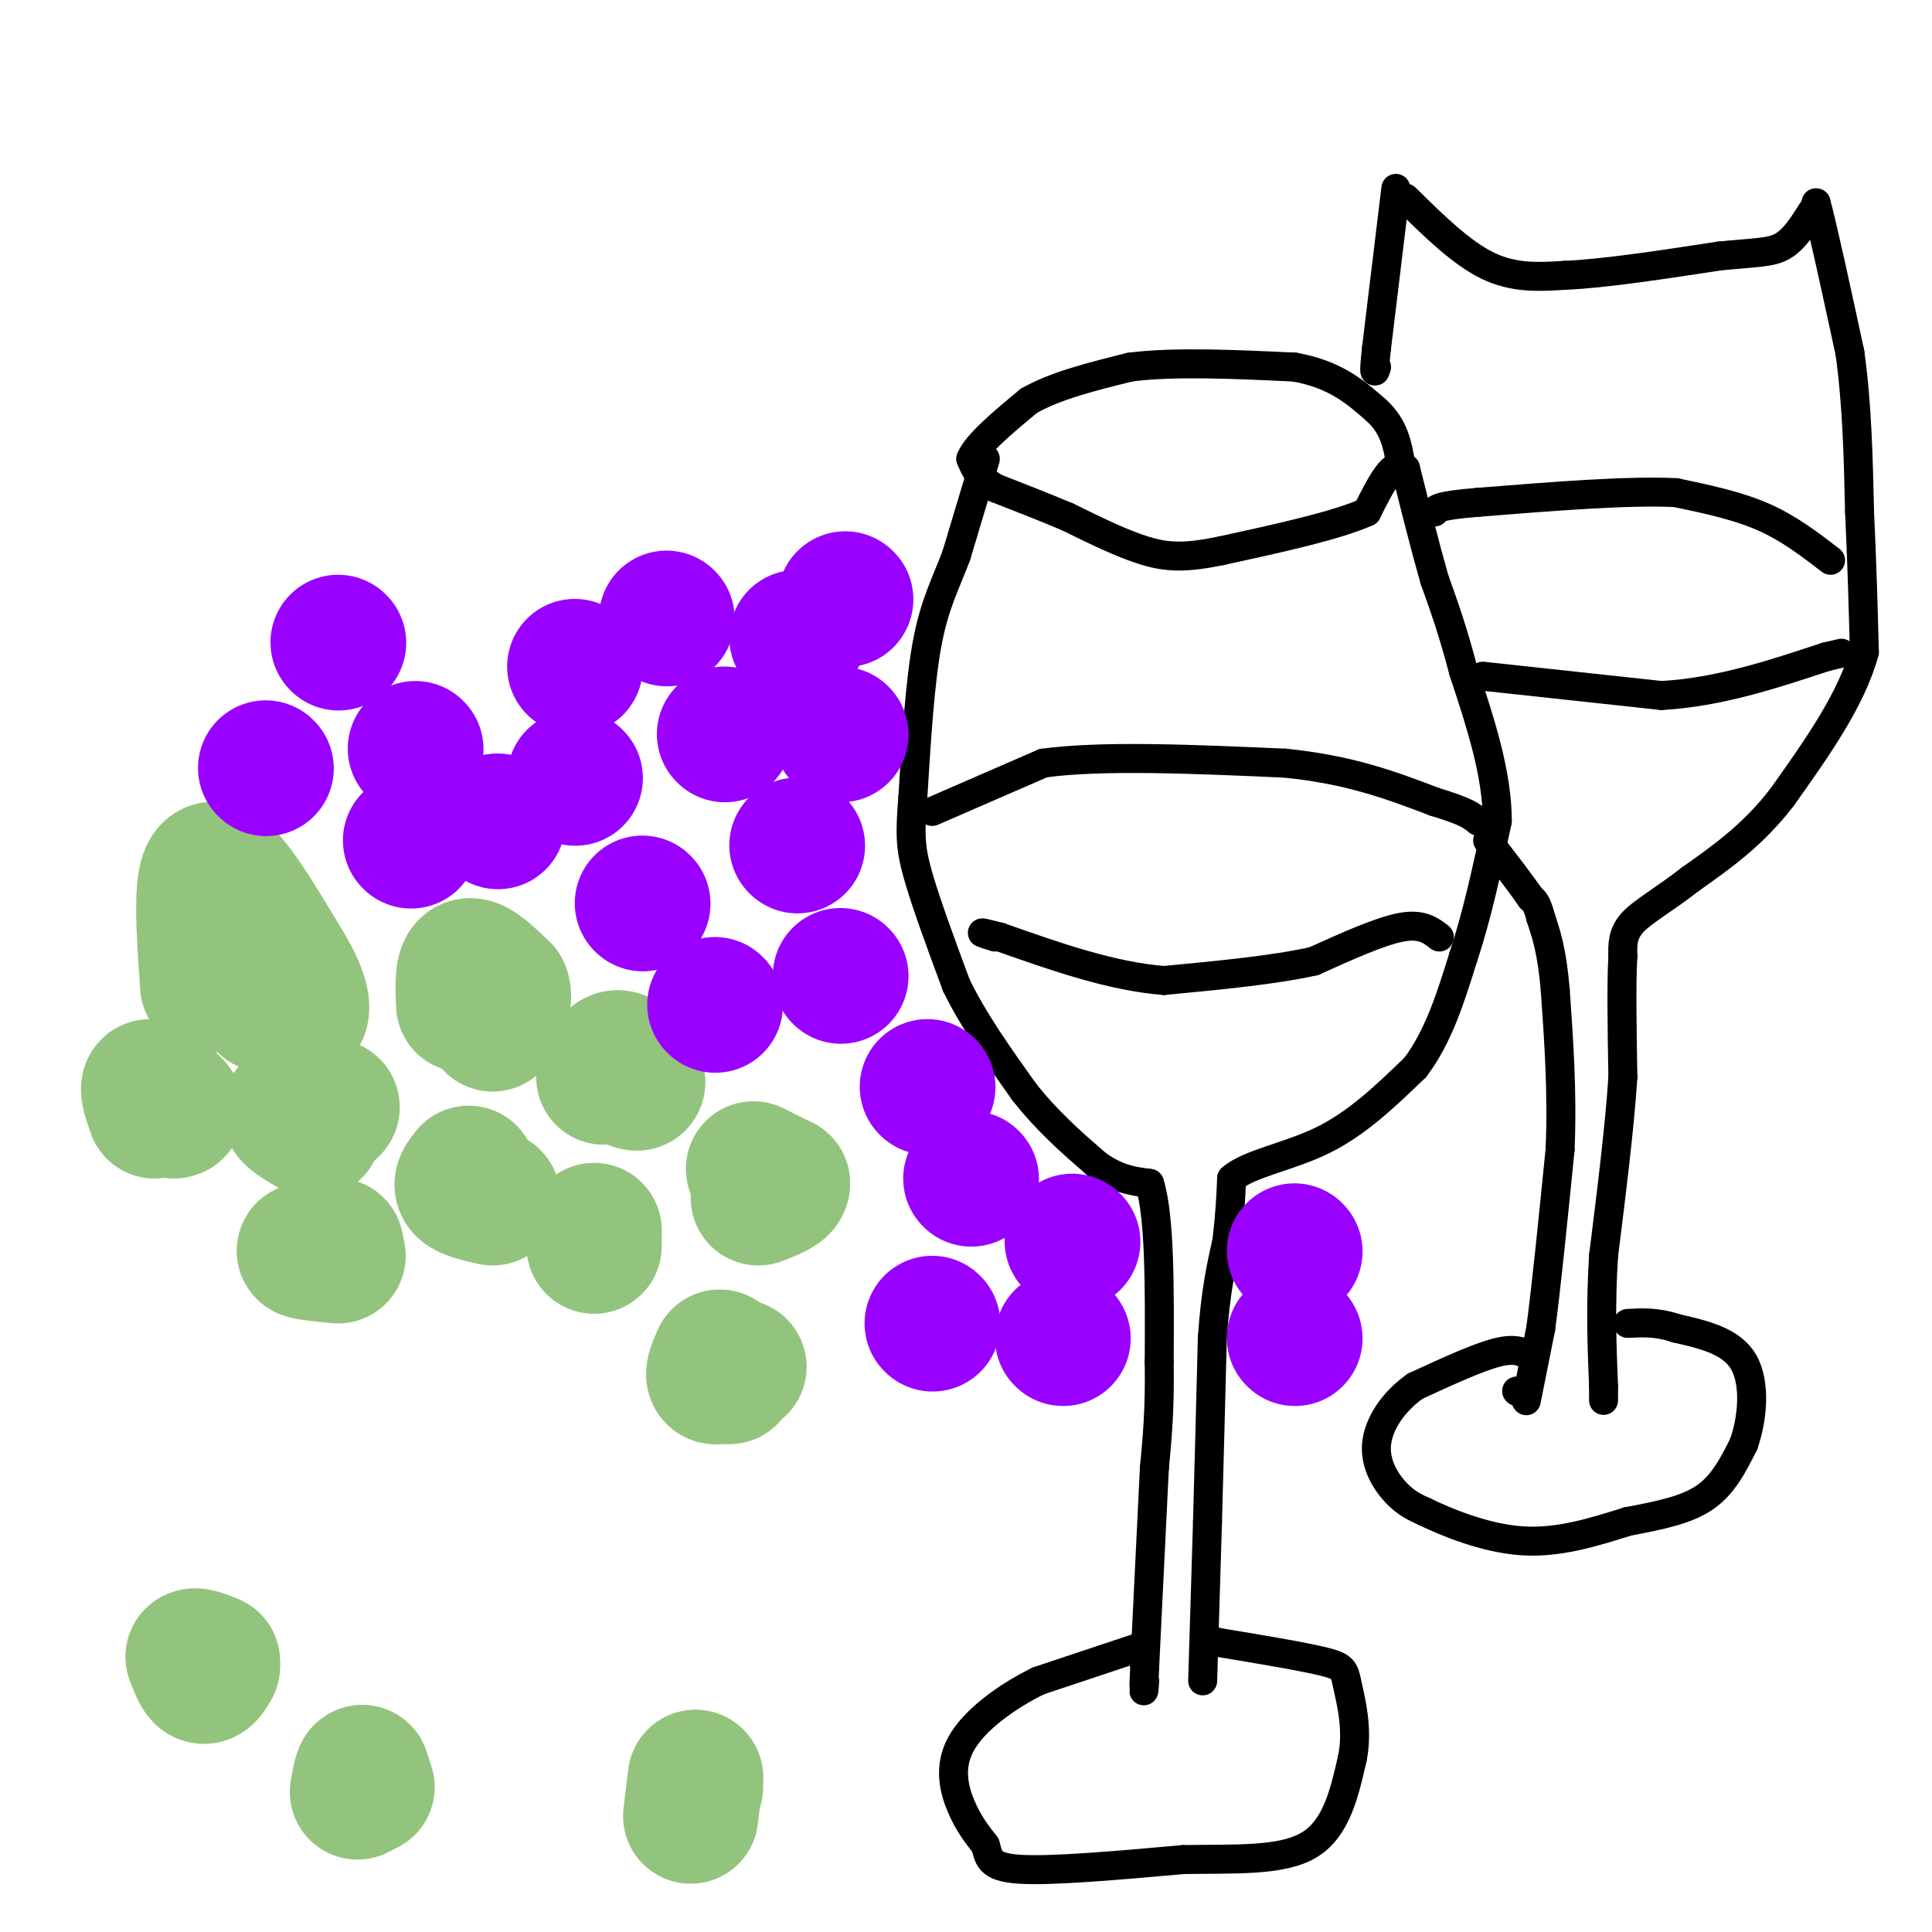 <svg viewBox='0 0 400 400' version='1.1' xmlns='http://www.w3.org/2000/svg' xmlns:xlink='http://www.w3.org/1999/xlink'><g fill='none' stroke='#000000' stroke-width='6' stroke-linecap='round' stroke-linejoin='round'><path d='M204,95c0.000,0.000 -6.000,20.000 -6,20'/><path d='M198,115c-2.133,5.689 -4.467,9.911 -6,18c-1.533,8.089 -2.267,20.044 -3,32'/><path d='M189,165c-0.600,7.511 -0.600,10.289 1,16c1.600,5.711 4.800,14.356 8,23'/><path d='M198,204c3.667,7.500 8.833,14.750 14,22'/><path d='M212,226c4.833,6.167 9.917,10.583 15,15'/><path d='M227,241c4.333,3.167 7.667,3.583 11,4'/><path d='M238,245c2.167,6.833 2.083,21.917 2,37'/><path d='M240,282c0.167,9.833 -0.417,15.917 -1,22'/><path d='M239,304c-0.500,10.500 -1.250,25.750 -2,41'/><path d='M237,345c-0.333,7.333 -0.167,5.167 0,3'/><path d='M249,348c0.000,0.000 1.000,-33.000 1,-33'/><path d='M250,315c0.333,-11.833 0.667,-24.917 1,-38'/><path d='M251,277c0.667,-9.667 1.833,-14.833 3,-20'/><path d='M254,257c0.667,-5.500 0.833,-9.250 1,-13'/><path d='M255,244c3.533,-3.133 11.867,-4.467 19,-8c7.133,-3.533 13.067,-9.267 19,-15'/><path d='M293,221c4.833,-6.333 7.417,-14.667 10,-23'/><path d='M303,198c2.833,-8.500 4.917,-18.250 7,-28'/><path d='M310,170c0.000,-9.833 -3.500,-20.417 -7,-31'/><path d='M303,139c-2.167,-8.333 -4.083,-13.667 -6,-19'/><path d='M297,120c-2.000,-7.000 -4.000,-15.000 -6,-23'/><path d='M291,97c-2.333,-2.333 -5.167,3.333 -8,9'/><path d='M283,106c-6.333,2.833 -18.167,5.417 -30,8'/><path d='M253,114c-7.511,1.556 -11.289,1.444 -16,0c-4.711,-1.444 -10.356,-4.222 -16,-7'/><path d='M221,107c-5.167,-2.167 -10.083,-4.083 -15,-6'/><path d='M206,101c-3.333,-2.000 -4.167,-4.000 -5,-6'/><path d='M201,95c1.167,-3.000 6.583,-7.500 12,-12'/><path d='M213,83c5.500,-3.167 13.250,-5.083 21,-7'/><path d='M234,76c9.167,-1.167 21.583,-0.583 34,0'/><path d='M268,76c8.500,1.500 12.750,5.250 17,9'/><path d='M285,85c3.667,3.333 4.333,7.167 5,11'/><path d='M290,96c0.833,1.833 0.417,0.917 0,0'/><path d='M298,194c-1.833,-1.417 -3.667,-2.833 -8,-2c-4.333,0.833 -11.167,3.917 -18,7'/><path d='M272,199c-8.167,1.833 -19.583,2.917 -31,4'/><path d='M241,203c-10.833,-0.833 -22.417,-4.917 -34,-9'/><path d='M207,194c-5.833,-1.500 -3.417,-0.750 -1,0'/><path d='M193,168c0.000,0.000 23.000,-10.000 23,-10'/><path d='M216,158c12.167,-1.667 31.083,-0.833 50,0'/><path d='M266,158c13.500,1.333 22.250,4.667 31,8'/><path d='M297,166c6.667,2.000 7.833,3.000 9,4'/><path d='M289,39c0.000,0.000 -4.000,33.000 -4,33'/><path d='M285,72c-0.667,6.167 -0.333,5.083 0,4'/><path d='M291,41c5.750,5.667 11.500,11.333 17,14c5.500,2.667 10.750,2.333 16,2'/><path d='M324,57c8.000,-0.333 20.000,-2.167 32,-4'/><path d='M356,53c7.600,-0.756 10.600,-0.644 13,-2c2.400,-1.356 4.200,-4.178 6,-7'/><path d='M375,44c1.167,-1.500 1.083,-1.750 1,-2'/><path d='M376,42c1.333,4.833 4.167,17.917 7,31'/><path d='M383,73c1.500,10.667 1.750,21.833 2,33'/><path d='M385,106c0.500,10.333 0.750,19.667 1,29'/><path d='M386,135c-2.667,9.833 -9.833,19.917 -17,30'/><path d='M369,165c-6.000,7.833 -12.500,12.417 -19,17'/><path d='M350,182c-5.533,4.333 -9.867,6.667 -12,9c-2.133,2.333 -2.067,4.667 -2,7'/><path d='M336,198c-0.333,5.333 -0.167,15.167 0,25'/><path d='M336,223c-0.667,10.333 -2.333,23.667 -4,37'/><path d='M332,260c-0.667,10.667 -0.333,18.833 0,27'/><path d='M332,287c0.000,4.667 0.000,2.833 0,1'/><path d='M316,290c0.000,0.000 3.000,-15.000 3,-15'/><path d='M319,275c1.167,-8.667 2.583,-22.833 4,-37'/><path d='M323,238c0.500,-11.667 -0.250,-22.333 -1,-33'/><path d='M322,205c-0.667,-8.000 -1.833,-11.500 -3,-15'/><path d='M319,190c-0.833,-3.167 -1.417,-3.583 -2,-4'/><path d='M317,186c-1.833,-2.667 -5.417,-7.333 -9,-12'/><path d='M307,140c0.000,0.000 37.000,4.000 37,4'/><path d='M344,144c11.833,-0.667 22.917,-4.333 34,-8'/><path d='M378,136c5.667,-1.333 2.833,-0.667 0,0'/><path d='M379,116c-4.333,-3.333 -8.667,-6.667 -14,-9c-5.333,-2.333 -11.667,-3.667 -18,-5'/><path d='M347,102c-9.833,-0.500 -25.417,0.750 -41,2'/><path d='M306,104c-8.333,0.667 -8.667,1.333 -9,2'/><path d='M314,288c0.000,0.000 0.100,0.100 0.1,0.1'/><path d='M317,281c-1.500,-1.000 -3.000,-2.000 -7,-1c-4.000,1.000 -10.500,4.000 -17,7'/><path d='M293,287c-4.607,3.250 -7.625,7.875 -8,12c-0.375,4.125 1.893,7.750 4,10c2.107,2.250 4.054,3.125 6,4'/><path d='M295,313c4.400,2.133 12.400,5.467 20,6c7.600,0.533 14.800,-1.733 22,-4'/><path d='M337,315c6.622,-1.244 12.178,-2.356 16,-5c3.822,-2.644 5.911,-6.822 8,-11'/><path d='M361,299c1.867,-5.178 2.533,-12.622 0,-17c-2.533,-4.378 -8.267,-5.689 -14,-7'/><path d='M347,275c-4.000,-1.333 -7.000,-1.167 -10,-1'/><path d='M236,341c0.000,0.000 -21.000,7.000 -21,7'/><path d='M215,348c-6.810,3.345 -13.333,8.208 -16,13c-2.667,4.792 -1.476,9.512 0,13c1.476,3.488 3.238,5.744 5,8'/><path d='M204,382c0.822,2.444 0.378,4.556 7,5c6.622,0.444 20.311,-0.778 34,-2'/><path d='M245,385c10.667,-0.178 20.333,0.378 26,-3c5.667,-3.378 7.333,-10.689 9,-18'/><path d='M280,364c1.202,-5.929 -0.292,-11.750 -1,-15c-0.708,-3.250 -0.631,-3.929 -5,-5c-4.369,-1.071 -13.185,-2.536 -22,-4'/><path d='M252,340c-3.833,-0.667 -2.417,-0.333 -1,0'/></g>
<g fill='none' stroke='#93c47d' stroke-width='28' stroke-linecap='round' stroke-linejoin='round'><path d='M123,258c0.000,0.000 0.000,-3.000 0,-3'/><path d='M123,255c0.000,-0.500 0.000,-0.250 0,0'/><path d='M102,248c-2.583,-0.583 -5.167,-1.167 -6,-2c-0.833,-0.833 0.083,-1.917 1,-3'/><path d='M97,243c0.167,-0.333 0.083,0.333 0,1'/><path d='M70,260c-3.417,-0.333 -6.833,-0.667 -7,-1c-0.167,-0.333 2.917,-0.667 6,-1'/><path d='M69,258c1.000,-0.167 0.500,-0.083 0,0'/><path d='M65,234c-2.750,-1.583 -5.500,-3.167 -5,-4c0.500,-0.833 4.250,-0.917 8,-1'/><path d='M68,229c1.333,0.000 0.667,0.500 0,1'/><path d='M32,230c-0.833,-2.417 -1.667,-4.833 -1,-5c0.667,-0.167 2.833,1.917 5,4'/><path d='M36,229c0.833,0.833 0.417,0.917 0,1'/><path d='M43,204c-0.833,-11.667 -1.667,-23.333 1,-24c2.667,-0.667 8.833,9.667 15,20'/><path d='M59,200c3.311,5.422 4.089,8.978 3,10c-1.089,1.022 -4.044,-0.489 -7,-2'/><path d='M96,208c-0.167,-3.750 -0.333,-7.500 1,-8c1.333,-0.500 4.167,2.250 7,5'/><path d='M104,205c0.833,2.000 -0.583,4.500 -2,7'/><path d='M125,223c0.917,-2.083 1.833,-4.167 3,-4c1.167,0.167 2.583,2.583 4,5'/><path d='M132,224c0.167,0.667 -1.417,-0.167 -3,-1'/><path d='M156,242c0.000,0.000 6.000,3.000 6,3'/><path d='M162,245c0.167,1.000 -2.417,2.000 -5,3'/><path d='M153,283c-2.167,1.167 -4.333,2.333 -5,2c-0.667,-0.333 0.167,-2.167 1,-4'/><path d='M149,281c0.500,0.000 1.250,2.000 2,4'/><path d='M144,370c0.000,0.000 0.000,-2.000 0,-2'/><path d='M144,368c-0.167,1.000 -0.583,4.500 -1,8'/><path d='M76,370c0.000,0.000 -1.000,-3.000 -1,-3'/><path d='M75,367c-0.333,0.167 -0.667,2.083 -1,4'/><path d='M44,345c-0.667,1.167 -1.333,2.333 -2,2c-0.667,-0.333 -1.333,-2.167 -2,-4'/><path d='M40,343c0.333,-0.500 2.167,0.250 4,1'/></g>
<g fill='none' stroke='#9900ff' stroke-width='28' stroke-linecap='round' stroke-linejoin='round'><path d='M85,174c0.000,0.000 0.100,0.100 0.1,0.1'/><path d='M103,170c0.000,0.000 0.100,0.100 0.1,0.1'/><path d='M86,155c0.000,0.000 0.100,0.100 0.1,0.1'/><path d='M55,159c0.000,0.000 0.100,0.100 0.1,0.1'/><path d='M70,133c0.000,0.000 0.100,0.100 0.1,0.1'/><path d='M119,138c0.000,0.000 0.100,0.100 0.1,0.1'/><path d='M119,161c0.000,0.000 0.100,0.100 0.1,0.1'/><path d='M133,187c0.000,0.000 0.100,0.100 0.1,0.1'/><path d='M148,208c0.000,0.000 0.100,0.100 0.1,0.1'/><path d='M150,152c0.000,0.000 0.100,0.100 0.1,0.1'/><path d='M138,128c0.000,0.000 0.100,0.100 0.1,0.1'/><path d='M165,132c0.000,0.000 0.100,0.100 0.1,0.1'/><path d='M165,175c0.000,0.000 0.100,0.100 0.1,0.1'/><path d='M174,202c0.000,0.000 0.100,0.100 0.1,0.1'/><path d='M192,225c0.000,0.000 0.100,0.100 0.1,0.1'/><path d='M201,244c0.000,0.000 0.100,0.100 0.1,0.1'/><path d='M193,274c0.000,0.000 0.100,0.100 0.1,0.1'/><path d='M220,277c0.000,0.000 0.100,0.100 0.1,0.1'/><path d='M222,257c0.000,0.000 0.100,0.100 0.1,0.1'/><path d='M268,277c0.000,0.000 0.100,0.100 0.1,0.1'/><path d='M268,259c0.000,0.000 0.100,0.100 0.1,0.1'/><path d='M174,152c0.000,0.000 0.100,0.100 0.1,0.1'/><path d='M175,124c0.000,0.000 0.100,0.100 0.1,0.1'/></g>
</svg>